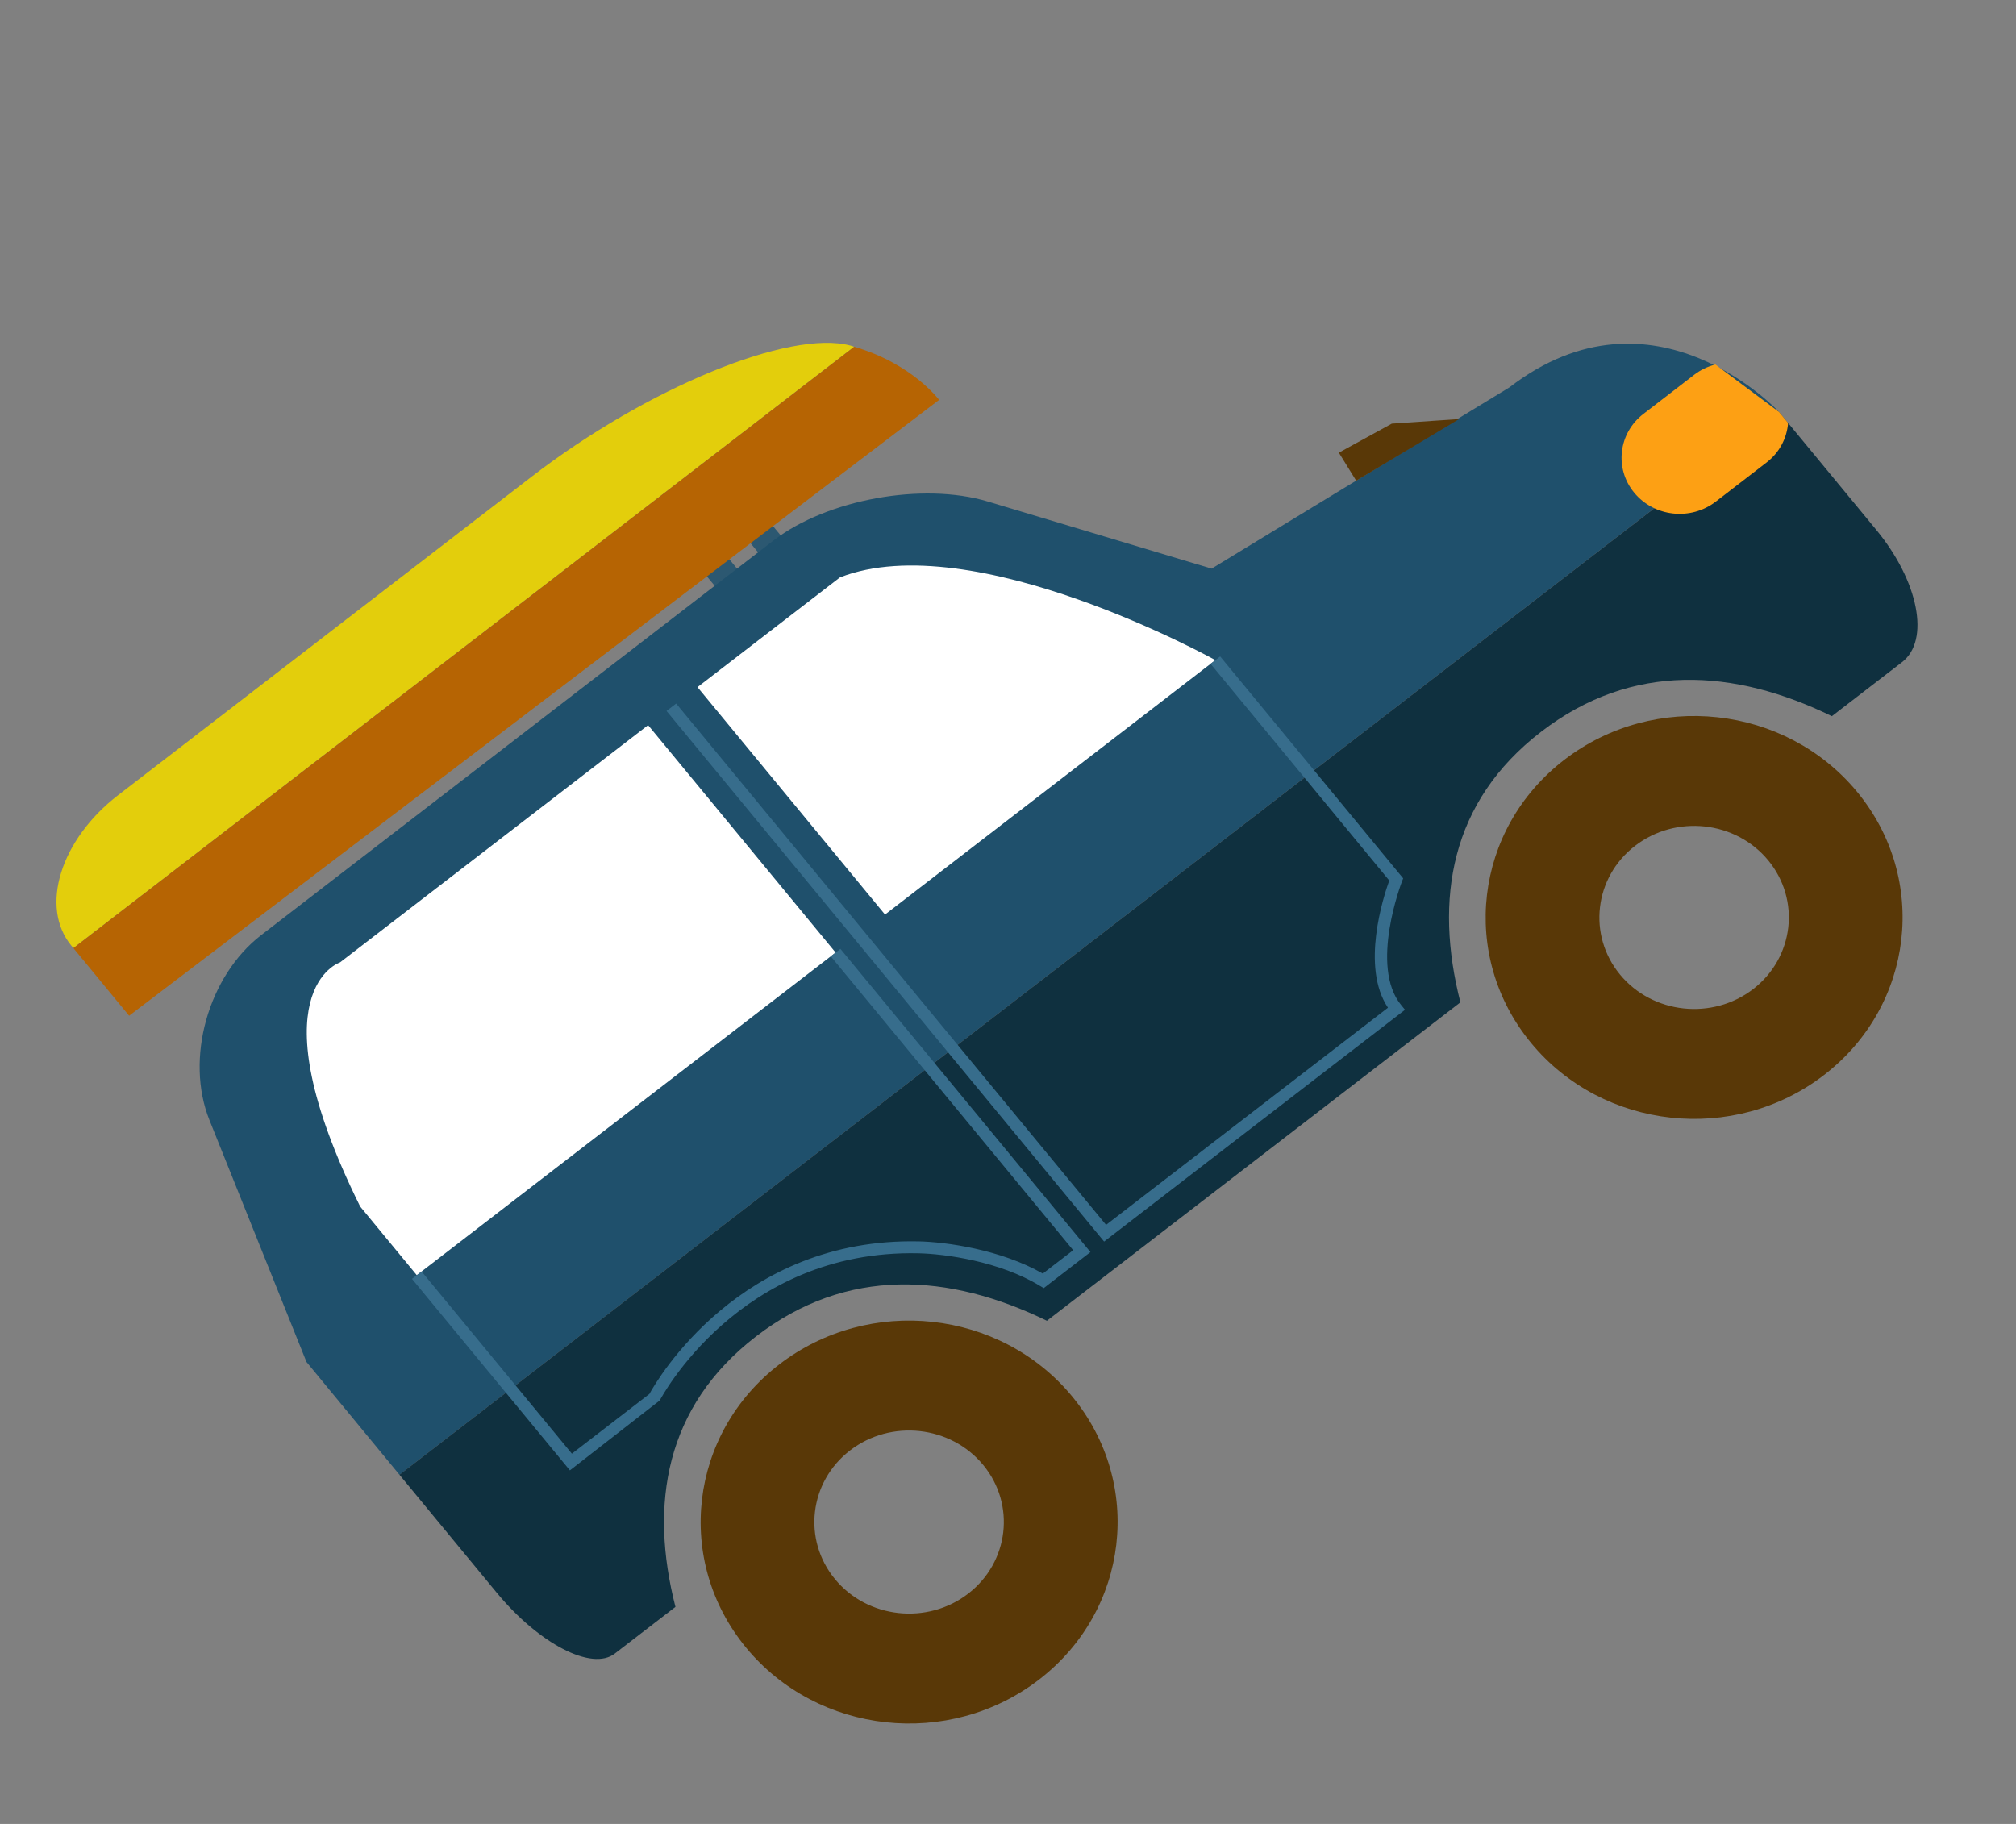 <?xml version="1.0" encoding="UTF-8"?> <svg xmlns="http://www.w3.org/2000/svg" width="42" height="38" viewBox="0 0 42 38" fill="none"><rect x="0" y="0" width="42" height="38" fill="#808080" stroke="none"/> <path d="M15.076 12.432L15.542 12.073L14.892 11.285L14.427 11.644L15.076 12.432Z" fill="#2C5871"></path> <path d="M15.981 11.735L16.447 11.376L15.797 10.588L15.331 10.947L15.981 11.735Z" fill="#2C5871"></path> <path d="M36.524 20.607C37.376 19.95 37.516 18.748 36.838 17.925C36.159 17.102 34.916 16.966 34.063 17.623C33.213 18.278 33.071 19.481 33.75 20.304C34.428 21.127 35.673 21.262 36.524 20.607ZM32.587 15.832C34.463 14.387 37.196 14.686 38.691 16.499C40.185 18.311 39.877 20.953 38.001 22.397C36.126 23.841 33.393 23.543 31.898 21.73C30.403 19.918 30.712 17.276 32.587 15.832Z" fill="#593807"></path> <path d="M20.17 33.203C21.022 32.547 21.162 31.344 20.484 30.522C19.805 29.699 18.561 29.563 17.709 30.219C16.858 30.874 16.717 32.077 17.396 32.9C18.074 33.723 19.319 33.858 20.17 33.203ZM16.233 28.428C18.109 26.983 20.842 27.282 22.337 29.094C23.832 30.907 23.523 33.549 21.647 34.993C19.772 36.437 17.038 36.14 15.543 34.327C14.049 32.514 14.358 29.872 16.233 28.428Z" fill="#593807"></path> <path d="M5.443 19.481L16.119 11.258C17.227 10.405 19.223 10.042 20.576 10.448L25.242 11.847L31.444 8.072C34.454 5.754 37.066 8.585 37.066 8.585L8.322 30.725L6.385 28.375L4.364 23.338C3.851 22.062 4.335 20.334 5.443 19.481Z" fill="#1F506C"></path> <path d="M39.626 13.795L38.164 14.921C36.13 13.93 34 13.787 32.105 15.247C30.21 16.706 29.879 18.744 30.425 20.883L21.811 27.517C19.776 26.526 17.646 26.383 15.751 27.843C13.857 29.302 13.524 31.341 14.072 33.478C14.072 33.478 13.283 34.085 12.807 34.452C12.331 34.819 11.228 34.249 10.345 33.178L8.322 30.725L37.066 8.586L39.089 11.039C39.972 12.109 40.214 13.343 39.626 13.795" fill="#0F303F"></path> <path d="M34.238 8.623L35.297 7.807C35.431 7.704 35.581 7.634 35.737 7.594L37.067 8.586L37.252 8.811C37.228 9.123 37.077 9.425 36.804 9.635L35.745 10.451C35.223 10.853 34.462 10.77 34.046 10.265C33.63 9.761 33.716 9.025 34.238 8.623" fill="#FDA014"></path> <path d="M28.254 10.015L30.399 8.73L28.996 8.826L27.893 9.431L28.254 10.015Z" fill="#593807"></path> <path d="M25.32 13.753C25.32 13.753 20.272 10.948 17.499 12.03L14.531 14.316L18.438 19.054L25.32 13.753Z" fill="white"></path> <path d="M13.502 15.108L7.085 20.05C7.085 20.05 5.275 20.631 7.503 25.136L8.683 26.567L17.409 19.846L13.502 15.108Z" fill="white"></path> <path d="M23.002 25.867L29.271 21.038L29.192 20.941C28.526 20.134 29.201 18.383 29.207 18.366L29.233 18.3L25.42 13.676L25.22 13.83L28.943 18.345C28.822 18.68 28.346 20.145 28.916 20.995L23.043 25.519L14.087 14.658L13.886 14.812L23.002 25.867" fill="#376D8C"></path> <path d="M21.744 26.837L22.718 26.086L17.509 19.769L17.308 19.924L22.358 26.047L21.725 26.534C20.847 26.03 19.695 25.874 19.138 25.863C15.423 25.783 13.698 28.733 13.529 29.042L11.914 30.286L8.783 26.49L8.583 26.644L11.873 30.634L13.745 29.177C13.762 29.146 15.397 26.03 19.133 26.111C19.679 26.122 20.827 26.278 21.666 26.79L21.744 26.837" fill="#376D8C"></path> <path d="M1.487 19.703C0.822 18.897 1.259 17.492 2.463 16.565L11.072 9.934C13.477 8.081 16.455 6.857 17.72 7.2C17.747 7.207 17.769 7.216 17.796 7.224L1.529 19.753L1.487 19.703Z" fill="#E3CE0C"></path> <path d="M17.796 7.224C19.007 7.577 19.565 8.331 19.565 8.331L2.69 21.162L1.529 19.753L17.796 7.224Z" fill="#B66403"></path> </svg> 